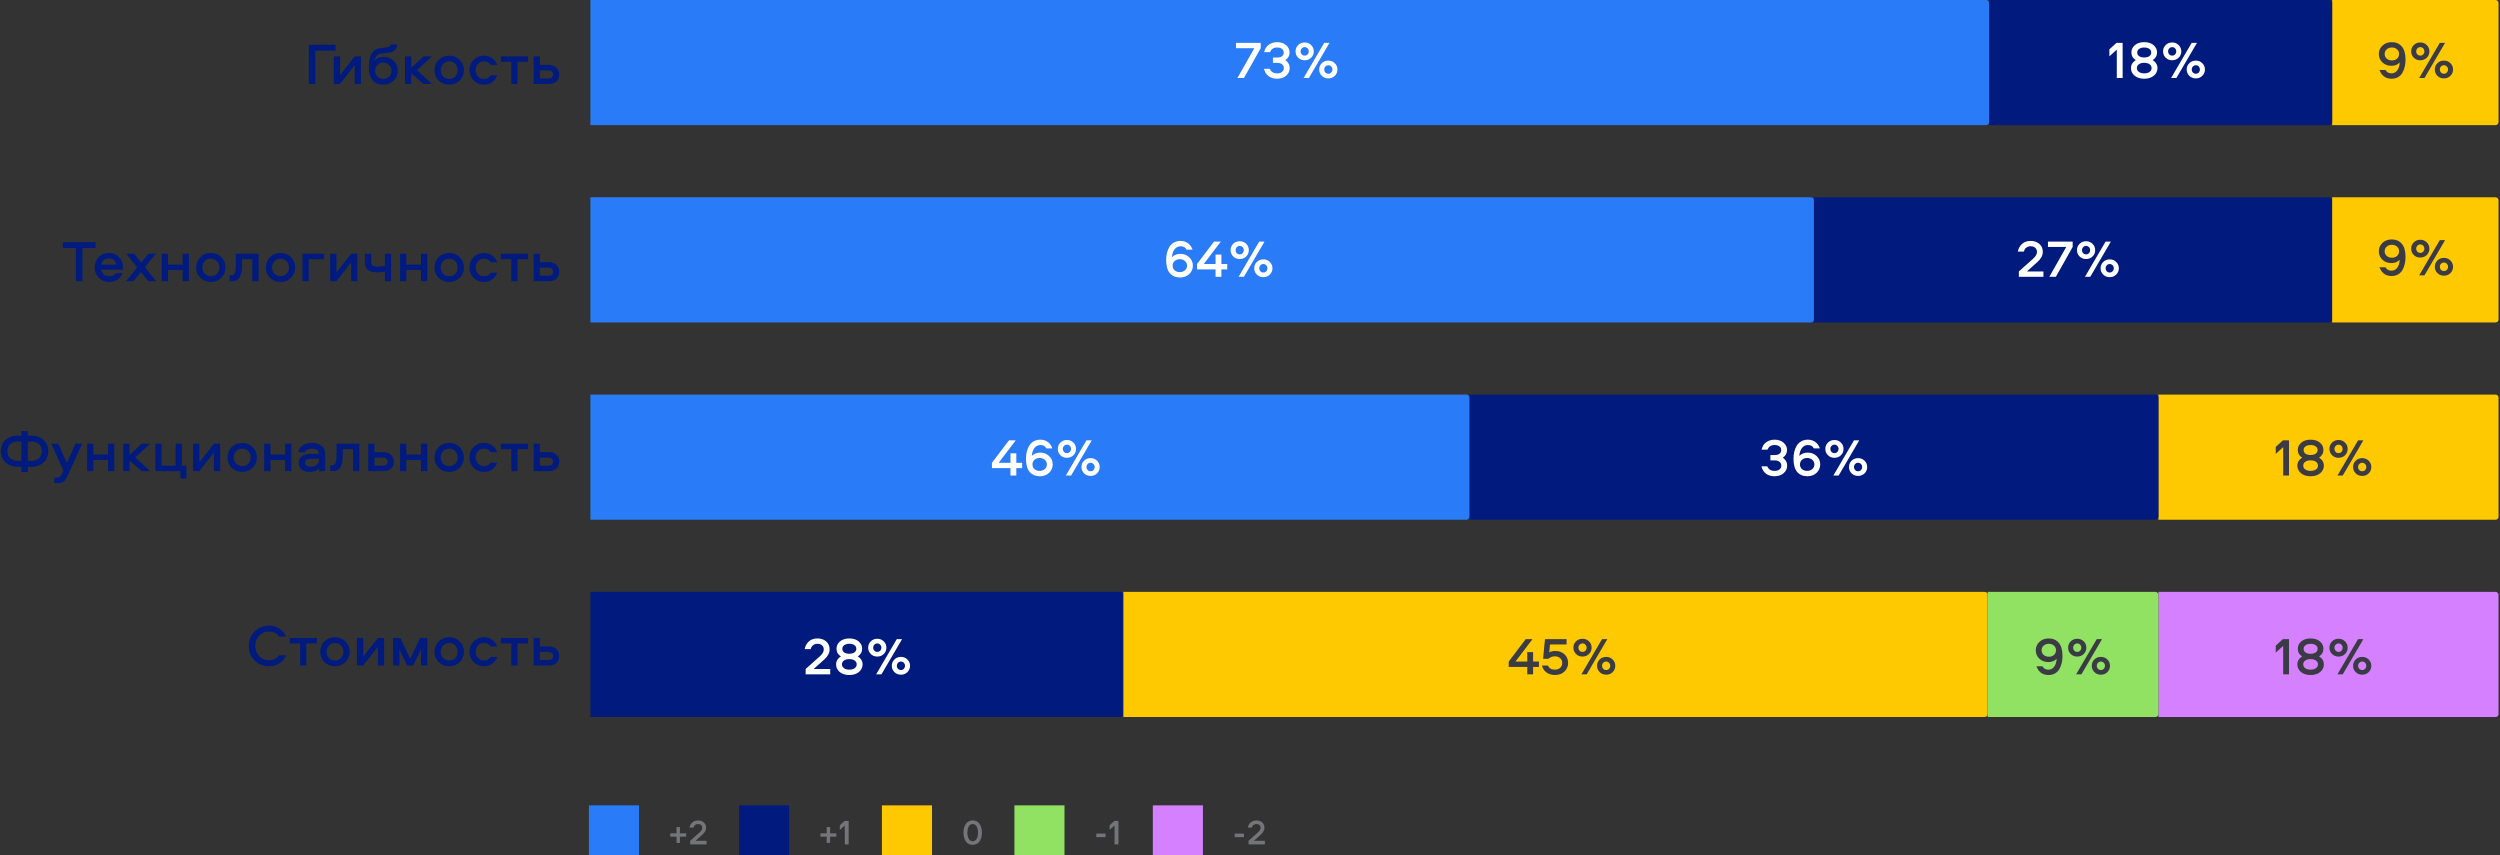 <?xml version="1.0" encoding="UTF-8"?> <svg xmlns="http://www.w3.org/2000/svg" width="1698" height="581" viewBox="0 0 1698 581" fill="none"><rect x="0" y="0" width="1698" height="581" fill="#333333" stroke="none"/><path d="M209.748 30.44H227.908V34.48H214.148V57H209.748V30.44ZM230.975 57H226.735V38.32H230.975V51L240.935 38.32H245.175V57H240.935V44.32L230.975 57ZM260.747 38.6C263.413 38.6 265.653 39.52 267.467 41.36C269.28 43.173 270.187 45.413 270.187 48.08C270.187 50.747 269.24 52.987 267.347 54.8C265.453 56.613 263.12 57.52 260.347 57.52C257.253 57.52 254.84 56.52 253.107 54.52C251.373 52.52 250.507 49.72 250.507 46.12C250.507 41.747 251.16 38.48 252.467 36.32C253.773 34.133 255.88 32.893 258.787 32.6L262.227 32.24C263.24 32.133 264 31.947 264.507 31.68C265.013 31.387 265.347 30.907 265.507 30.24H269.747C269.587 31.947 269.027 33.253 268.067 34.16C267.107 35.067 265.707 35.627 263.867 35.84L259.267 36.32C257.773 36.48 256.627 37.013 255.827 37.92C255.027 38.827 254.573 39.933 254.467 41.24C255.827 39.48 257.92 38.6 260.747 38.6ZM256.347 52.04C257.413 53.08 258.747 53.6 260.347 53.6C261.947 53.6 263.28 53.08 264.347 52.04C265.413 51 265.947 49.68 265.947 48.08C265.947 46.48 265.413 45.16 264.347 44.12C263.28 43.053 261.947 42.52 260.347 42.52C258.747 42.52 257.413 43.053 256.347 44.12C255.28 45.16 254.747 46.48 254.747 48.08C254.747 49.68 255.28 51 256.347 52.04ZM275.095 38.32H279.335V46L287.615 38.32H293.415L283.215 47.68L293.415 57H287.615L279.335 49.76V57H275.095V38.32ZM305.107 37.8C307.933 37.8 310.293 38.747 312.187 40.64C314.107 42.507 315.067 44.853 315.067 47.68C315.067 50.48 314.107 52.827 312.187 54.72C310.293 56.587 307.933 57.52 305.107 57.52C302.253 57.52 299.867 56.587 297.947 54.72C296.053 52.853 295.107 50.507 295.107 47.68C295.107 44.853 296.053 42.507 297.947 40.64C299.867 38.747 302.253 37.8 305.107 37.8ZM305.107 53.6C306.787 53.6 308.16 53.04 309.227 51.92C310.293 50.8 310.827 49.387 310.827 47.68C310.827 45.947 310.293 44.52 309.227 43.4C308.16 42.28 306.787 41.72 305.107 41.72C303.453 41.72 302.08 42.293 300.987 43.44C299.893 44.56 299.347 45.973 299.347 47.68C299.347 49.36 299.893 50.773 300.987 51.92C302.08 53.04 303.453 53.6 305.107 53.6ZM337.737 44.12H333.297C332.31 42.52 330.79 41.72 328.737 41.72C327.083 41.72 325.723 42.28 324.657 43.4C323.617 44.52 323.097 45.933 323.097 47.64C323.097 49.347 323.617 50.773 324.657 51.92C325.723 53.04 327.083 53.6 328.737 53.6C330.79 53.6 332.31 52.8 333.297 51.2H337.737C337.043 53.147 335.883 54.693 334.257 55.84C332.657 56.96 330.817 57.52 328.737 57.52C325.937 57.52 323.59 56.587 321.697 54.72C319.803 52.827 318.857 50.467 318.857 47.64C318.857 44.84 319.803 42.507 321.697 40.64C323.59 38.747 325.937 37.8 328.737 37.8C330.817 37.8 332.657 38.373 334.257 39.52C335.883 40.64 337.043 42.173 337.737 44.12ZM340.198 42.04V38.32H358.638V42.04H351.518V57H347.278V42.04H340.198ZM366.678 44.08H372.598C374.945 44.08 376.745 44.707 377.998 45.96C379.252 47.187 379.878 48.72 379.878 50.56C379.878 52.427 379.252 53.973 377.998 55.2C376.772 56.4 374.972 57 372.598 57H362.438V38.32H366.678V44.08ZM366.678 53.28H372.478C373.465 53.28 374.238 53.053 374.798 52.6C375.358 52.12 375.638 51.44 375.638 50.56C375.638 49.68 375.345 49 374.758 48.52C374.198 48.04 373.438 47.8 372.478 47.8H366.678V53.28Z" fill="#001B7D"></path><path d="M42.663 164.44H64.903V168.48H55.983V191H51.583V168.48H42.663V164.44ZM74.246 187.6C76.273 187.6 77.74 186.92 78.646 185.56H83.246C82.553 187.4 81.393 188.853 79.766 189.92C78.14 190.987 76.3 191.52 74.246 191.52C71.393 191.52 69.02 190.587 67.126 188.72C65.233 186.853 64.286 184.493 64.286 181.64C64.286 178.84 65.206 176.507 67.046 174.64C68.886 172.747 71.22 171.8 74.046 171.8C76.793 171.8 79.06 172.733 80.846 174.6C82.633 176.44 83.526 178.733 83.526 181.48C83.526 182.333 83.5 182.893 83.446 183.16H68.686C68.926 184.493 69.553 185.573 70.566 186.4C71.606 187.2 72.833 187.6 74.246 187.6ZM74.046 175.6C72.66 175.6 71.473 175.987 70.486 176.76C69.526 177.507 68.953 178.507 68.766 179.76H79.046C78.833 178.48 78.273 177.467 77.366 176.72C76.486 175.973 75.38 175.6 74.046 175.6ZM105.948 172.32L98.428 181.48L106.068 191H100.748L95.708 184.8L90.628 191H85.588L93.188 181.64L85.708 172.32H91.108L95.908 178.32L100.748 172.32H105.948ZM124.06 172.32H128.3V191H124.06V183.44H114.1V191H109.86V172.32H114.1V179.72H124.06V172.32ZM143.232 171.8C146.058 171.8 148.418 172.747 150.312 174.64C152.232 176.507 153.192 178.853 153.192 181.68C153.192 184.48 152.232 186.827 150.312 188.72C148.418 190.587 146.058 191.52 143.232 191.52C140.378 191.52 137.992 190.587 136.072 188.72C134.178 186.853 133.232 184.507 133.232 181.68C133.232 178.853 134.178 176.507 136.072 174.64C137.992 172.747 140.378 171.8 143.232 171.8ZM143.232 187.6C144.912 187.6 146.285 187.04 147.352 185.92C148.418 184.8 148.952 183.387 148.952 181.68C148.952 179.947 148.418 178.52 147.352 177.4C146.285 176.28 144.912 175.72 143.232 175.72C141.578 175.72 140.205 176.293 139.112 177.44C138.018 178.56 137.472 179.973 137.472 181.68C137.472 183.36 138.018 184.773 139.112 185.92C140.205 187.04 141.578 187.6 143.232 187.6ZM160.142 172.32H175.622V191H171.382V176.04H164.382V180.16C164.382 181.573 164.302 182.827 164.142 183.92C164.008 184.987 163.715 186.107 163.262 187.28C162.835 188.453 162.128 189.373 161.142 190.04C160.155 190.68 158.915 191 157.422 191H155.862V187.04H156.942C157.688 187.04 158.288 186.84 158.742 186.44C159.222 186.013 159.542 185.4 159.702 184.6C159.888 183.8 160.008 183.093 160.062 182.48C160.115 181.867 160.142 181.067 160.142 180.08V172.32ZM190.536 171.8C193.363 171.8 195.723 172.747 197.616 174.64C199.536 176.507 200.496 178.853 200.496 181.68C200.496 184.48 199.536 186.827 197.616 188.72C195.723 190.587 193.363 191.52 190.536 191.52C187.683 191.52 185.296 190.587 183.376 188.72C181.483 186.853 180.536 184.507 180.536 181.68C180.536 178.853 181.483 176.507 183.376 174.64C185.296 172.747 187.683 171.8 190.536 171.8ZM190.536 187.6C192.216 187.6 193.59 187.04 194.656 185.92C195.723 184.8 196.256 183.387 196.256 181.68C196.256 179.947 195.723 178.52 194.656 177.4C193.59 176.28 192.216 175.72 190.536 175.72C188.883 175.72 187.51 176.293 186.416 177.44C185.323 178.56 184.776 179.973 184.776 181.68C184.776 183.36 185.323 184.773 186.416 185.92C187.51 187.04 188.883 187.6 190.536 187.6ZM205.446 172.32H220.126V176.04H209.686V191H205.446V172.32ZM228.514 191H224.274V172.32H228.514V185L238.474 172.32H242.714V191H238.474V178.32L228.514 191ZM247.846 178.52V172.32H252.086V177.92C252.086 179.067 252.419 179.88 253.086 180.36C253.779 180.84 254.926 181.08 256.526 181.08C257.806 181.08 259.432 180.92 261.406 180.6V172.32H265.646V191H261.406V184.52C259.486 184.84 257.846 185 256.486 185C250.726 185 247.846 182.84 247.846 178.52ZM285.935 172.32H290.175V191H285.935V183.44H275.975V191H271.735V172.32H275.975V179.72H285.935V172.32ZM305.107 171.8C307.933 171.8 310.293 172.747 312.187 174.64C314.107 176.507 315.067 178.853 315.067 181.68C315.067 184.48 314.107 186.827 312.187 188.72C310.293 190.587 307.933 191.52 305.107 191.52C302.253 191.52 299.867 190.587 297.947 188.72C296.053 186.853 295.107 184.507 295.107 181.68C295.107 178.853 296.053 176.507 297.947 174.64C299.867 172.747 302.253 171.8 305.107 171.8ZM305.107 187.6C306.787 187.6 308.16 187.04 309.227 185.92C310.293 184.8 310.827 183.387 310.827 181.68C310.827 179.947 310.293 178.52 309.227 177.4C308.16 176.28 306.787 175.72 305.107 175.72C303.453 175.72 302.08 176.293 300.987 177.44C299.893 178.56 299.347 179.973 299.347 181.68C299.347 183.36 299.893 184.773 300.987 185.92C302.08 187.04 303.453 187.6 305.107 187.6ZM337.737 178.12H333.297C332.31 176.52 330.79 175.72 328.737 175.72C327.083 175.72 325.723 176.28 324.657 177.4C323.617 178.52 323.097 179.933 323.097 181.64C323.097 183.347 323.617 184.773 324.657 185.92C325.723 187.04 327.083 187.6 328.737 187.6C330.79 187.6 332.31 186.8 333.297 185.2H337.737C337.043 187.147 335.883 188.693 334.257 189.84C332.657 190.96 330.817 191.52 328.737 191.52C325.937 191.52 323.59 190.587 321.697 188.72C319.803 186.827 318.857 184.467 318.857 181.64C318.857 178.84 319.803 176.507 321.697 174.64C323.59 172.747 325.937 171.8 328.737 171.8C330.817 171.8 332.657 172.373 334.257 173.52C335.883 174.64 337.043 176.173 337.737 178.12ZM340.198 176.04V172.32H358.638V176.04H351.518V191H347.278V176.04H340.198ZM366.678 178.08H372.598C374.945 178.08 376.745 178.707 377.998 179.96C379.252 181.187 379.878 182.72 379.878 184.56C379.878 186.427 379.252 187.973 377.998 189.2C376.772 190.4 374.972 191 372.598 191H362.438V172.32H366.678V178.08ZM366.678 187.28H372.478C373.465 187.28 374.238 187.053 374.798 186.6C375.358 186.12 375.638 185.44 375.638 184.56C375.638 183.68 375.345 183 374.758 182.52C374.198 182.04 373.438 181.8 372.478 181.8H366.678V187.28Z" fill="#001B7D"></path><path d="M18.891 292.76V295.84H21.211C24.544 295.84 27.304 296.8 29.491 298.72C31.677 300.64 32.771 303.213 32.771 306.44C32.771 309.693 31.677 312.28 29.491 314.2C27.304 316.12 24.544 317.08 21.211 317.08H18.891V320.68H14.491V317.08H12.171C8.837 317.08 6.077 316.12 3.891 314.2C1.704 312.28 0.611 309.693 0.611 306.44C0.611 303.213 1.704 300.64 3.891 298.72C6.077 296.8 8.837 295.84 12.171 295.84H14.491V292.76H18.891ZM18.891 313.04H21.211C23.211 313.04 24.904 312.48 26.291 311.36C27.677 310.24 28.371 308.6 28.371 306.44C28.371 304.28 27.677 302.653 26.291 301.56C24.904 300.44 23.211 299.88 21.211 299.88H18.891V313.04ZM12.171 313.04H14.491V299.88H12.171C10.171 299.88 8.477 300.44 7.091 301.56C5.704 302.653 5.011 304.28 5.011 306.44C5.011 308.6 5.704 310.24 7.091 311.36C8.477 312.48 10.171 313.04 12.171 313.04ZM43.077 319.6L34.837 301.32H39.557L45.437 314.4L51.277 301.32H55.797L46.917 321C45.61 323.853 44.69 325.613 44.157 326.28C43.277 327.373 42.01 327.987 40.357 328.12C40.01 328.147 39.623 328.16 39.197 328.16H36.917V324.44H38.557C39.463 324.44 40.183 324.213 40.717 323.76C41.277 323.307 41.823 322.467 42.357 321.24L43.077 319.6ZM73.396 301.32H77.636V320H73.396V312.44H63.436V320H59.196V301.32H63.436V308.72H73.396V301.32ZM83.728 301.32H87.968V309L96.248 301.32H102.048L91.847 310.68L102.048 320H96.248L87.968 312.76V320H83.728V301.32ZM126.605 325.04H122.525V320H105.485V301.32H109.725V316.28H119.285V301.32H123.525V316.28H126.605V325.04ZM135.389 320H131.149V301.32H135.389V314L145.349 301.32H149.589V320H145.349V307.32L135.389 320ZM164.521 300.8C167.347 300.8 169.707 301.747 171.601 303.64C173.521 305.507 174.481 307.853 174.481 310.68C174.481 313.48 173.521 315.827 171.601 317.72C169.707 319.587 167.347 320.52 164.521 320.52C161.667 320.52 159.281 319.587 157.361 317.72C155.467 315.853 154.521 313.507 154.521 310.68C154.521 307.853 155.467 305.507 157.361 303.64C159.281 301.747 161.667 300.8 164.521 300.8ZM164.521 316.6C166.201 316.6 167.574 316.04 168.641 314.92C169.707 313.8 170.241 312.387 170.241 310.68C170.241 308.947 169.707 307.52 168.641 306.4C167.574 305.28 166.201 304.72 164.521 304.72C162.867 304.72 161.494 305.293 160.401 306.44C159.307 307.56 158.761 308.973 158.761 310.68C158.761 312.36 159.307 313.773 160.401 314.92C161.494 316.04 162.867 316.6 164.521 316.6ZM193.631 301.32H197.871V320H193.631V312.44H183.671V320H179.431V301.32H183.671V308.72H193.631V301.32ZM211.682 300.8C214.455 300.8 216.682 301.453 218.362 302.76C220.042 304.067 220.882 305.893 220.882 308.24V320H216.642V318.28C215.229 319.773 213.135 320.52 210.362 320.52C208.069 320.52 206.242 319.987 204.882 318.92C203.549 317.827 202.882 316.267 202.882 314.24C202.882 312.773 203.295 311.587 204.122 310.68C204.975 309.747 206.002 309.107 207.202 308.76C208.429 308.413 209.829 308.24 211.402 308.24H216.642C216.642 307.04 216.189 306.16 215.282 305.6C214.375 305.013 213.189 304.72 211.722 304.72C209.189 304.72 207.602 305.52 206.962 307.12H202.442C202.975 305.093 204.082 303.533 205.762 302.44C207.469 301.347 209.442 300.8 211.682 300.8ZM216.642 312.64V311.64H211.362C208.535 311.64 207.122 312.507 207.122 314.24C207.122 315.093 207.469 315.76 208.162 316.24C208.855 316.693 209.815 316.92 211.042 316.92C212.695 316.92 214.042 316.547 215.082 315.8C216.122 315.027 216.642 313.973 216.642 312.64ZM228.579 301.32H244.059V320H239.819V305.04H232.819V309.16C232.819 310.573 232.739 311.827 232.579 312.92C232.446 313.987 232.152 315.107 231.699 316.28C231.272 317.453 230.566 318.373 229.579 319.04C228.592 319.68 227.352 320 225.859 320H224.299V316.04H225.379C226.126 316.04 226.726 315.84 227.179 315.44C227.659 315.013 227.979 314.4 228.139 313.6C228.326 312.8 228.446 312.093 228.499 311.48C228.552 310.867 228.579 310.067 228.579 309.08V301.32ZM254.374 307.08H260.294C262.64 307.08 264.44 307.707 265.694 308.96C266.947 310.187 267.574 311.72 267.574 313.56C267.574 315.427 266.947 316.973 265.694 318.2C264.467 319.4 262.667 320 260.294 320H250.134V301.32H254.374V307.08ZM254.374 316.28H260.174C261.16 316.28 261.934 316.053 262.494 315.6C263.054 315.12 263.334 314.44 263.334 313.56C263.334 312.68 263.04 312 262.454 311.52C261.894 311.04 261.134 310.8 260.174 310.8H254.374V316.28ZM285.935 301.32H290.175V320H285.935V312.44H275.975V320H271.735V301.32H275.975V308.72H285.935V301.32ZM305.107 300.8C307.933 300.8 310.293 301.747 312.187 303.64C314.107 305.507 315.067 307.853 315.067 310.68C315.067 313.48 314.107 315.827 312.187 317.72C310.293 319.587 307.933 320.52 305.107 320.52C302.253 320.52 299.867 319.587 297.947 317.72C296.053 315.853 295.107 313.507 295.107 310.68C295.107 307.853 296.053 305.507 297.947 303.64C299.867 301.747 302.253 300.8 305.107 300.8ZM305.107 316.6C306.787 316.6 308.16 316.04 309.227 314.92C310.293 313.8 310.827 312.387 310.827 310.68C310.827 308.947 310.293 307.52 309.227 306.4C308.16 305.28 306.787 304.72 305.107 304.72C303.453 304.72 302.08 305.293 300.987 306.44C299.893 307.56 299.347 308.973 299.347 310.68C299.347 312.36 299.893 313.773 300.987 314.92C302.08 316.04 303.453 316.6 305.107 316.6ZM337.737 307.12H333.297C332.31 305.52 330.79 304.72 328.737 304.72C327.083 304.72 325.723 305.28 324.657 306.4C323.617 307.52 323.097 308.933 323.097 310.64C323.097 312.347 323.617 313.773 324.657 314.92C325.723 316.04 327.083 316.6 328.737 316.6C330.79 316.6 332.31 315.8 333.297 314.2H337.737C337.043 316.147 335.883 317.693 334.257 318.84C332.657 319.96 330.817 320.52 328.737 320.52C325.937 320.52 323.59 319.587 321.697 317.72C319.803 315.827 318.857 313.467 318.857 310.64C318.857 307.84 319.803 305.507 321.697 303.64C323.59 301.747 325.937 300.8 328.737 300.8C330.817 300.8 332.657 301.373 334.257 302.52C335.883 303.64 337.043 305.173 337.737 307.12ZM340.198 305.04V301.32H358.638V305.04H351.518V320H347.278V305.04H340.198ZM366.678 307.08H372.598C374.945 307.08 376.745 307.707 377.998 308.96C379.252 310.187 379.878 311.72 379.878 313.56C379.878 315.427 379.252 316.973 377.998 318.2C376.772 319.4 374.972 320 372.598 320H362.438V301.32H366.678V307.08ZM366.678 316.28H372.478C373.465 316.28 374.238 316.053 374.798 315.6C375.358 315.12 375.638 314.44 375.638 313.56C375.638 312.68 375.345 312 374.758 311.52C374.198 311.04 373.438 310.8 372.478 310.8H366.678V316.28Z" fill="#001B7D"></path><path d="M182.689 428.96C180.022 428.96 177.809 429.893 176.049 431.76C174.289 433.6 173.409 435.92 173.409 438.72C173.409 441.52 174.289 443.853 176.049 445.72C177.809 447.56 180.022 448.48 182.689 448.48C185.596 448.48 187.916 447.333 189.649 445.04H194.489C193.396 447.36 191.836 449.187 189.809 450.52C187.782 451.853 185.409 452.52 182.689 452.52C178.796 452.52 175.542 451.213 172.929 448.6C170.316 445.96 169.009 442.667 169.009 438.72C169.009 434.773 170.316 431.493 172.929 428.88C175.542 426.24 178.796 424.92 182.689 424.92C185.382 424.92 187.742 425.6 189.769 426.96C191.822 428.293 193.396 430.12 194.489 432.44H189.649C187.916 430.12 185.596 428.96 182.689 428.96ZM196.76 437.04V433.32H215.2V437.04H208.08V452H203.84V437.04H196.76ZM227.528 432.8C230.355 432.8 232.715 433.747 234.608 435.64C236.528 437.507 237.488 439.853 237.488 442.68C237.488 445.48 236.528 447.827 234.608 449.72C232.715 451.587 230.355 452.52 227.528 452.52C224.675 452.52 222.288 451.587 220.368 449.72C218.475 447.853 217.528 445.507 217.528 442.68C217.528 439.853 218.475 437.507 220.368 435.64C222.288 433.747 224.675 432.8 227.528 432.8ZM227.528 448.6C229.208 448.6 230.582 448.04 231.648 446.92C232.715 445.8 233.248 444.387 233.248 442.68C233.248 440.947 232.715 439.52 231.648 438.4C230.582 437.28 229.208 436.72 227.528 436.72C225.875 436.72 224.502 437.293 223.408 438.44C222.315 439.56 221.768 440.973 221.768 442.68C221.768 444.36 222.315 445.773 223.408 446.92C224.502 448.04 225.875 448.6 227.528 448.6ZM246.678 452H242.438V433.32H246.678V446L256.638 433.32H260.878V452H256.638V439.32L246.678 452ZM271.93 433.32L278.61 447.44L285.33 433.32H290.17V452H285.93V441L280.65 452H276.49L271.21 441V452H266.97V433.32H271.93ZM305.107 432.8C307.933 432.8 310.293 433.747 312.187 435.64C314.107 437.507 315.067 439.853 315.067 442.68C315.067 445.48 314.107 447.827 312.187 449.72C310.293 451.587 307.933 452.52 305.107 452.52C302.253 452.52 299.867 451.587 297.947 449.72C296.053 447.853 295.107 445.507 295.107 442.68C295.107 439.853 296.053 437.507 297.947 435.64C299.867 433.747 302.253 432.8 305.107 432.8ZM305.107 448.6C306.787 448.6 308.16 448.04 309.227 446.92C310.293 445.8 310.827 444.387 310.827 442.68C310.827 440.947 310.293 439.52 309.227 438.4C308.16 437.28 306.787 436.72 305.107 436.72C303.453 436.72 302.08 437.293 300.987 438.44C299.893 439.56 299.347 440.973 299.347 442.68C299.347 444.36 299.893 445.773 300.987 446.92C302.08 448.04 303.453 448.6 305.107 448.6ZM337.737 439.12H333.297C332.31 437.52 330.79 436.72 328.737 436.72C327.083 436.72 325.723 437.28 324.657 438.4C323.617 439.52 323.097 440.933 323.097 442.64C323.097 444.347 323.617 445.773 324.657 446.92C325.723 448.04 327.083 448.6 328.737 448.6C330.79 448.6 332.31 447.8 333.297 446.2H337.737C337.043 448.147 335.883 449.693 334.257 450.84C332.657 451.96 330.817 452.52 328.737 452.52C325.937 452.52 323.59 451.587 321.697 449.72C319.803 447.827 318.857 445.467 318.857 442.64C318.857 439.84 319.803 437.507 321.697 435.64C323.59 433.747 325.937 432.8 328.737 432.8C330.817 432.8 332.657 433.373 334.257 434.52C335.883 435.64 337.043 437.173 337.737 439.12ZM340.198 437.04V433.32H358.638V437.04H351.518V452H347.278V437.04H340.198ZM366.678 439.08H372.598C374.945 439.08 376.745 439.707 377.998 440.96C379.252 442.187 379.878 443.72 379.878 445.56C379.878 447.427 379.252 448.973 377.998 450.2C376.772 451.4 374.972 452 372.598 452H362.438V433.32H366.678V439.08ZM366.678 448.28H372.478C373.465 448.28 374.238 448.053 374.798 447.6C375.358 447.12 375.638 446.44 375.638 445.56C375.638 444.68 375.345 444 374.758 443.52C374.198 443.04 373.438 442.8 372.478 442.8H366.678V448.28Z" fill="#001B7D"></path><path d="M1584 0H1695C1696.1 0 1697 0.895 1697 2V83C1697 84.105 1696.1 85 1695 85H1584V0Z" fill="#FFC900"></path><path d="M1624.15 44.684C1621.8 44.684 1619.8 43.928 1618.14 42.416C1616.51 40.88 1615.69 38.948 1615.69 36.62C1615.69 34.436 1616.51 32.564 1618.14 31.004C1619.8 29.42 1621.9 28.628 1624.44 28.628C1627.32 28.628 1629.6 29.6 1631.28 31.544C1632.98 33.488 1633.84 36.488 1633.84 40.544C1633.84 42.248 1633.66 43.844 1633.3 45.332C1632.96 46.82 1632.43 48.188 1631.71 49.436C1631.02 50.684 1630.03 51.668 1628.76 52.388C1627.49 53.108 1626.01 53.468 1624.33 53.468C1622.36 53.468 1620.67 52.964 1619.26 51.956C1617.86 50.924 1616.83 49.448 1616.16 47.528H1620.23C1621.04 49.064 1622.39 49.832 1624.26 49.832C1625.89 49.832 1627.2 49.172 1628.18 47.852C1629.19 46.532 1629.76 44.72 1629.88 42.416C1628.51 43.928 1626.6 44.684 1624.15 44.684ZM1624.62 32.264C1623.2 32.264 1622.02 32.672 1621.06 33.488C1620.12 34.304 1619.65 35.348 1619.65 36.62C1619.65 37.916 1620.12 38.984 1621.06 39.824C1622.02 40.64 1623.2 41.048 1624.62 41.048C1626.01 41.048 1627.16 40.64 1628.08 39.824C1628.99 38.984 1629.44 37.916 1629.44 36.62C1629.44 35.348 1628.98 34.304 1628.04 33.488C1627.13 32.672 1625.99 32.264 1624.62 32.264ZM1646.7 53H1643.1L1657.11 29.096H1660.71L1646.7 53ZM1648.29 39.176C1647.11 40.352 1645.63 40.94 1643.86 40.94C1642.08 40.94 1640.61 40.352 1639.43 39.176C1638.25 38 1637.67 36.572 1637.67 34.892C1637.67 33.212 1638.25 31.784 1639.43 30.608C1640.63 29.432 1642.11 28.844 1643.86 28.844C1645.61 28.844 1647.07 29.432 1648.25 30.608C1649.45 31.784 1650.05 33.212 1650.05 34.892C1650.05 36.572 1649.46 38 1648.29 39.176ZM1641.88 36.944C1642.41 37.496 1643.07 37.772 1643.86 37.772C1644.65 37.772 1645.31 37.496 1645.84 36.944C1646.37 36.368 1646.63 35.684 1646.63 34.892C1646.63 34.1 1646.37 33.428 1645.84 32.876C1645.31 32.3 1644.65 32.012 1643.86 32.012C1643.07 32.012 1642.41 32.3 1641.88 32.876C1641.35 33.428 1641.09 34.1 1641.09 34.892C1641.09 35.684 1641.35 36.368 1641.88 36.944ZM1664.34 51.488C1663.17 52.664 1661.69 53.252 1659.91 53.252C1658.14 53.252 1656.66 52.664 1655.49 51.488C1654.31 50.312 1653.72 48.884 1653.72 47.204C1653.72 45.524 1654.31 44.096 1655.49 42.92C1656.69 41.744 1658.16 41.156 1659.91 41.156C1661.67 41.156 1663.13 41.744 1664.31 42.92C1665.51 44.096 1666.11 45.524 1666.11 47.204C1666.11 48.884 1665.52 50.312 1664.34 51.488ZM1657.93 49.256C1658.46 49.808 1659.12 50.084 1659.91 50.084C1660.71 50.084 1661.37 49.808 1661.89 49.256C1662.42 48.68 1662.69 47.996 1662.69 47.204C1662.69 46.412 1662.42 45.74 1661.89 45.188C1661.37 44.612 1660.71 44.324 1659.91 44.324C1659.12 44.324 1658.46 44.612 1657.93 45.188C1657.41 45.74 1657.14 46.412 1657.14 47.204C1657.14 47.996 1657.41 48.68 1657.93 49.256Z" fill="#3A3B44"></path><path d="M1351 0H1582C1583.1 0 1584 0.895 1584 2V83C1584 84.105 1583.1 85 1582 85H1351V0Z" fill="#001B7D"></path><path d="M1437.73 53V33.704L1432.69 38.276V33.524L1437.55 29.096H1441.69V53H1437.73ZM1462.88 51.416C1461.24 52.784 1459.07 53.468 1456.36 53.468C1453.65 53.468 1451.46 52.784 1449.81 51.416C1448.18 50.024 1447.36 48.32 1447.36 46.304C1447.36 44.024 1448.44 42.2 1450.6 40.832C1448.63 39.584 1447.65 37.832 1447.65 35.576C1447.65 33.632 1448.44 31.988 1450.02 30.644C1451.61 29.3 1453.72 28.628 1456.36 28.628C1459 28.628 1461.11 29.3 1462.7 30.644C1464.28 31.988 1465.07 33.632 1465.07 35.576C1465.07 37.832 1464.09 39.584 1462.12 40.832C1464.28 42.2 1465.36 44.024 1465.36 46.304C1465.36 48.32 1464.53 50.024 1462.88 51.416ZM1461.11 35.612C1461.11 34.604 1460.68 33.8 1459.82 33.2C1458.95 32.576 1457.8 32.264 1456.36 32.264C1454.92 32.264 1453.77 32.576 1452.9 33.2C1452.04 33.8 1451.61 34.604 1451.61 35.612C1451.61 36.692 1452.03 37.532 1452.87 38.132C1453.73 38.732 1454.9 39.032 1456.36 39.032C1457.82 39.032 1458.98 38.732 1459.82 38.132C1460.68 37.532 1461.11 36.692 1461.11 35.612ZM1456.36 49.832C1457.85 49.832 1459.05 49.508 1459.96 48.86C1460.9 48.188 1461.36 47.324 1461.36 46.268C1461.36 45.164 1460.91 44.288 1460 43.64C1459.08 42.992 1457.87 42.668 1456.36 42.668C1454.85 42.668 1453.64 42.992 1452.72 43.64C1451.81 44.288 1451.36 45.164 1451.36 46.268C1451.36 47.324 1451.82 48.188 1452.76 48.86C1453.7 49.508 1454.9 49.832 1456.36 49.832ZM1478.19 53H1474.59L1488.59 29.096H1492.19L1478.19 53ZM1479.77 39.176C1478.59 40.352 1477.12 40.94 1475.34 40.94C1473.57 40.94 1472.09 40.352 1470.91 39.176C1469.74 38 1469.15 36.572 1469.15 34.892C1469.15 33.212 1469.74 31.784 1470.91 30.608C1472.11 29.432 1473.59 28.844 1475.34 28.844C1477.09 28.844 1478.56 29.432 1479.73 30.608C1480.93 31.784 1481.53 33.212 1481.53 34.892C1481.53 36.572 1480.95 38 1479.77 39.176ZM1473.36 36.944C1473.89 37.496 1474.55 37.772 1475.34 37.772C1476.13 37.772 1476.79 37.496 1477.32 36.944C1477.85 36.368 1478.11 35.684 1478.11 34.892C1478.11 34.1 1477.85 33.428 1477.32 32.876C1476.79 32.3 1476.13 32.012 1475.34 32.012C1474.55 32.012 1473.89 32.3 1473.36 32.876C1472.83 33.428 1472.57 34.1 1472.57 34.892C1472.57 35.684 1472.83 36.368 1473.36 36.944ZM1495.83 51.488C1494.65 52.664 1493.17 53.252 1491.4 53.252C1489.62 53.252 1488.15 52.664 1486.97 51.488C1485.79 50.312 1485.21 48.884 1485.21 47.204C1485.21 45.524 1485.79 44.096 1486.97 42.92C1488.17 41.744 1489.65 41.156 1491.4 41.156C1493.15 41.156 1494.61 41.744 1495.79 42.92C1496.99 44.096 1497.59 45.524 1497.59 47.204C1497.59 48.884 1497 50.312 1495.83 51.488ZM1489.42 49.256C1489.95 49.808 1490.61 50.084 1491.4 50.084C1492.19 50.084 1492.85 49.808 1493.38 49.256C1493.91 48.68 1494.17 47.996 1494.17 47.204C1494.17 46.412 1493.91 45.74 1493.38 45.188C1492.85 44.612 1492.19 44.324 1491.4 44.324C1490.61 44.324 1489.95 44.612 1489.42 45.188C1488.89 45.74 1488.63 46.412 1488.63 47.204C1488.63 47.996 1488.89 48.68 1489.42 49.256Z" fill="white"></path><path d="M401 0H1349C1350.1 0 1351 0.895 1351 2V83C1351 84.105 1350.1 85 1349 85H401V0Z" fill="#2A7BF7"></path><path d="M851.932 32.732H839.512V29.096H856.288V32.732L844.876 53H840.448L851.932 32.732ZM864.577 39.068H867.421C868.813 39.068 869.905 38.78 870.697 38.204C871.513 37.604 871.921 36.764 871.921 35.684C871.921 34.652 871.513 33.824 870.697 33.2C869.905 32.576 868.825 32.264 867.457 32.264C865.033 32.264 863.425 33.308 862.633 35.396H858.601C859.105 33.164 860.161 31.484 861.769 30.356C863.401 29.204 865.297 28.628 867.457 28.628C870.001 28.628 872.041 29.324 873.577 30.716C875.113 32.084 875.881 33.74 875.881 35.684C875.881 37.844 874.921 39.572 873.001 40.868C874.969 42.212 875.953 44.012 875.953 46.268C875.953 48.284 875.161 49.988 873.577 51.38C872.017 52.772 869.941 53.468 867.349 53.468C865.165 53.468 863.281 52.916 861.697 51.812C860.113 50.684 859.045 48.992 858.493 46.736H862.489C863.305 48.8 864.937 49.832 867.385 49.832C868.753 49.832 869.857 49.508 870.697 48.86C871.561 48.212 871.993 47.36 871.993 46.304C871.993 45.2 871.585 44.324 870.769 43.676C869.977 43.028 868.861 42.704 867.421 42.704H864.577V39.068ZM888.983 53H885.383L899.387 29.096H902.987L888.983 53ZM890.567 39.176C889.391 40.352 887.915 40.94 886.139 40.94C884.363 40.94 882.887 40.352 881.711 39.176C880.535 38 879.947 36.572 879.947 34.892C879.947 33.212 880.535 31.784 881.711 30.608C882.911 29.432 884.387 28.844 886.139 28.844C887.891 28.844 889.355 29.432 890.531 30.608C891.731 31.784 892.331 33.212 892.331 34.892C892.331 36.572 891.743 38 890.567 39.176ZM884.159 36.944C884.687 37.496 885.347 37.772 886.139 37.772C886.931 37.772 887.591 37.496 888.119 36.944C888.647 36.368 888.911 35.684 888.911 34.892C888.911 34.1 888.647 33.428 888.119 32.876C887.591 32.3 886.931 32.012 886.139 32.012C885.347 32.012 884.687 32.3 884.159 32.876C883.631 33.428 883.367 34.1 883.367 34.892C883.367 35.684 883.631 36.368 884.159 36.944ZM906.623 51.488C905.447 52.664 903.971 53.252 902.195 53.252C900.419 53.252 898.943 52.664 897.767 51.488C896.591 50.312 896.003 48.884 896.003 47.204C896.003 45.524 896.591 44.096 897.767 42.92C898.967 41.744 900.443 41.156 902.195 41.156C903.947 41.156 905.411 41.744 906.587 42.92C907.787 44.096 908.387 45.524 908.387 47.204C908.387 48.884 907.799 50.312 906.623 51.488ZM900.215 49.256C900.743 49.808 901.403 50.084 902.195 50.084C902.987 50.084 903.647 49.808 904.175 49.256C904.703 48.68 904.967 47.996 904.967 47.204C904.967 46.412 904.703 45.74 904.175 45.188C903.647 44.612 902.987 44.324 902.195 44.324C901.403 44.324 900.743 44.612 900.215 45.188C899.687 45.74 899.423 46.412 899.423 47.204C899.423 47.996 899.687 48.68 900.215 49.256Z" fill="white"></path><path d="M1232 134H1582C1583.1 134 1584 134.895 1584 136V217C1584 218.105 1583.1 219 1582 219H1232V134Z" fill="#001B7D"></path><path d="M1376.67 184.364H1387.9V188H1371.2V184.364L1380.84 175.76C1382.62 174.152 1383.51 172.616 1383.51 171.152C1383.51 169.952 1383.11 169.004 1382.32 168.308C1381.55 167.612 1380.54 167.264 1379.3 167.264C1378.12 167.264 1377.11 167.576 1376.27 168.2C1375.46 168.8 1374.9 169.7 1374.62 170.9H1370.51C1370.94 168.692 1371.92 166.928 1373.43 165.608C1374.94 164.288 1376.84 163.628 1379.12 163.628C1381.61 163.628 1383.63 164.312 1385.16 165.68C1386.7 167.024 1387.47 168.824 1387.47 171.08C1387.47 173.432 1386.29 175.688 1383.94 177.848L1376.67 184.364ZM1403.39 167.732H1390.97V164.096H1407.75V167.732L1396.34 188H1391.91L1403.39 167.732ZM1419.7 188H1416.1L1430.11 164.096H1433.71L1419.7 188ZM1421.29 174.176C1420.11 175.352 1418.63 175.94 1416.86 175.94C1415.08 175.94 1413.61 175.352 1412.43 174.176C1411.25 173 1410.67 171.572 1410.67 169.892C1410.67 168.212 1411.25 166.784 1412.43 165.608C1413.63 164.432 1415.11 163.844 1416.86 163.844C1418.61 163.844 1420.07 164.432 1421.25 165.608C1422.45 166.784 1423.05 168.212 1423.05 169.892C1423.05 171.572 1422.46 173 1421.29 174.176ZM1414.88 171.944C1415.41 172.496 1416.07 172.772 1416.86 172.772C1417.65 172.772 1418.31 172.496 1418.84 171.944C1419.37 171.368 1419.63 170.684 1419.63 169.892C1419.63 169.1 1419.37 168.428 1418.84 167.876C1418.31 167.3 1417.65 167.012 1416.86 167.012C1416.07 167.012 1415.41 167.3 1414.88 167.876C1414.35 168.428 1414.09 169.1 1414.09 169.892C1414.09 170.684 1414.35 171.368 1414.88 171.944ZM1437.34 186.488C1436.17 187.664 1434.69 188.252 1432.91 188.252C1431.14 188.252 1429.66 187.664 1428.49 186.488C1427.31 185.312 1426.72 183.884 1426.72 182.204C1426.72 180.524 1427.31 179.096 1428.49 177.92C1429.69 176.744 1431.16 176.156 1432.91 176.156C1434.67 176.156 1436.13 176.744 1437.31 177.92C1438.51 179.096 1439.11 180.524 1439.11 182.204C1439.11 183.884 1438.52 185.312 1437.34 186.488ZM1430.93 184.256C1431.46 184.808 1432.12 185.084 1432.91 185.084C1433.71 185.084 1434.37 184.808 1434.89 184.256C1435.42 183.68 1435.69 182.996 1435.69 182.204C1435.69 181.412 1435.42 180.74 1434.89 180.188C1434.37 179.612 1433.71 179.324 1432.91 179.324C1432.12 179.324 1431.46 179.612 1430.93 180.188C1430.41 180.74 1430.14 181.412 1430.14 182.204C1430.14 182.996 1430.41 183.68 1430.93 184.256Z" fill="white"></path><path d="M401 134H1230C1231.1 134 1232 134.895 1232 136V217C1232 218.105 1231.1 219 1230 219H401V134Z" fill="#2A7BF7"></path><path d="M801.736 172.412C804.088 172.412 806.08 173.18 807.712 174.716C809.368 176.228 810.196 178.148 810.196 180.476C810.196 182.684 809.38 184.568 807.748 186.128C806.116 187.688 804.028 188.468 801.484 188.468C798.58 188.468 796.276 187.508 794.572 185.588C792.892 183.644 792.052 180.632 792.052 176.552C792.052 174.872 792.232 173.288 792.592 171.8C792.952 170.288 793.504 168.92 794.248 167.696C794.992 166.448 796.012 165.464 797.308 164.744C798.604 164 800.092 163.628 801.772 163.628C803.74 163.628 805.432 164.144 806.848 165.176C808.264 166.184 809.308 167.648 809.98 169.568H805.876C805.132 168.032 803.8 167.264 801.88 167.264C800.224 167.264 798.868 167.936 797.812 169.28C796.756 170.6 796.156 172.4 796.012 174.68C797.452 173.168 799.36 172.412 801.736 172.412ZM797.812 183.608C798.748 184.424 799.912 184.832 801.304 184.832C802.696 184.832 803.86 184.424 804.796 183.608C805.756 182.792 806.236 181.748 806.236 180.476C806.236 179.18 805.756 178.124 804.796 177.308C803.86 176.468 802.696 176.048 801.304 176.048C799.912 176.048 798.748 176.468 797.812 177.308C796.9 178.124 796.444 179.18 796.444 180.476C796.444 181.748 796.9 182.792 797.812 183.608ZM825.609 172.916H829.569V179.324H833.529V182.96H829.569V188H825.609V182.96H813.009V179.324L824.565 164.096H829.173L817.581 179.324H825.609V172.916ZM844.85 188H841.25L855.254 164.096H858.854L844.85 188ZM846.434 174.176C845.258 175.352 843.782 175.94 842.006 175.94C840.23 175.94 838.754 175.352 837.578 174.176C836.402 173 835.814 171.572 835.814 169.892C835.814 168.212 836.402 166.784 837.578 165.608C838.778 164.432 840.254 163.844 842.006 163.844C843.758 163.844 845.222 164.432 846.398 165.608C847.598 166.784 848.198 168.212 848.198 169.892C848.198 171.572 847.61 173 846.434 174.176ZM840.026 171.944C840.554 172.496 841.214 172.772 842.006 172.772C842.798 172.772 843.458 172.496 843.986 171.944C844.514 171.368 844.778 170.684 844.778 169.892C844.778 169.1 844.514 168.428 843.986 167.876C843.458 167.3 842.798 167.012 842.006 167.012C841.214 167.012 840.554 167.3 840.026 167.876C839.498 168.428 839.234 169.1 839.234 169.892C839.234 170.684 839.498 171.368 840.026 171.944ZM862.49 186.488C861.314 187.664 859.838 188.252 858.062 188.252C856.286 188.252 854.81 187.664 853.634 186.488C852.458 185.312 851.87 183.884 851.87 182.204C851.87 180.524 852.458 179.096 853.634 177.92C854.834 176.744 856.31 176.156 858.062 176.156C859.814 176.156 861.278 176.744 862.454 177.92C863.654 179.096 864.254 180.524 864.254 182.204C864.254 183.884 863.666 185.312 862.49 186.488ZM856.082 184.256C856.61 184.808 857.27 185.084 858.062 185.084C858.854 185.084 859.514 184.808 860.042 184.256C860.57 183.68 860.834 182.996 860.834 182.204C860.834 181.412 860.57 180.74 860.042 180.188C859.514 179.612 858.854 179.324 858.062 179.324C857.27 179.324 856.61 179.612 856.082 180.188C855.554 180.74 855.29 181.412 855.29 182.204C855.29 182.996 855.554 183.68 856.082 184.256Z" fill="white"></path><path d="M1584 134H1695C1696.1 134 1697 134.895 1697 136V217C1697 218.105 1696.1 219 1695 219H1584V134Z" fill="#FFC900"></path><path d="M1624.15 178.684C1621.8 178.684 1619.8 177.928 1618.14 176.416C1616.51 174.88 1615.69 172.948 1615.69 170.62C1615.69 168.436 1616.51 166.564 1618.14 165.004C1619.8 163.42 1621.9 162.628 1624.44 162.628C1627.32 162.628 1629.6 163.6 1631.28 165.544C1632.98 167.488 1633.84 170.488 1633.84 174.544C1633.84 176.248 1633.66 177.844 1633.3 179.332C1632.96 180.82 1632.43 182.188 1631.71 183.436C1631.02 184.684 1630.03 185.668 1628.76 186.388C1627.49 187.108 1626.01 187.468 1624.33 187.468C1622.36 187.468 1620.67 186.964 1619.26 185.956C1617.86 184.924 1616.83 183.448 1616.16 181.528H1620.23C1621.04 183.064 1622.39 183.832 1624.26 183.832C1625.89 183.832 1627.2 183.172 1628.18 181.852C1629.19 180.532 1629.76 178.72 1629.88 176.416C1628.51 177.928 1626.6 178.684 1624.15 178.684ZM1624.62 166.264C1623.2 166.264 1622.02 166.672 1621.06 167.488C1620.12 168.304 1619.65 169.348 1619.65 170.62C1619.65 171.916 1620.12 172.984 1621.06 173.824C1622.02 174.64 1623.2 175.048 1624.62 175.048C1626.01 175.048 1627.16 174.64 1628.08 173.824C1628.99 172.984 1629.44 171.916 1629.44 170.62C1629.44 169.348 1628.98 168.304 1628.04 167.488C1627.13 166.672 1625.99 166.264 1624.62 166.264ZM1646.7 187H1643.1L1657.11 163.096H1660.71L1646.7 187ZM1648.29 173.176C1647.11 174.352 1645.63 174.94 1643.86 174.94C1642.08 174.94 1640.61 174.352 1639.43 173.176C1638.25 172 1637.67 170.572 1637.67 168.892C1637.67 167.212 1638.25 165.784 1639.43 164.608C1640.63 163.432 1642.11 162.844 1643.86 162.844C1645.61 162.844 1647.07 163.432 1648.25 164.608C1649.45 165.784 1650.05 167.212 1650.05 168.892C1650.05 170.572 1649.46 172 1648.29 173.176ZM1641.88 170.944C1642.41 171.496 1643.07 171.772 1643.86 171.772C1644.65 171.772 1645.31 171.496 1645.84 170.944C1646.37 170.368 1646.63 169.684 1646.63 168.892C1646.63 168.1 1646.37 167.428 1645.84 166.876C1645.31 166.3 1644.65 166.012 1643.86 166.012C1643.07 166.012 1642.41 166.3 1641.88 166.876C1641.35 167.428 1641.09 168.1 1641.09 168.892C1641.09 169.684 1641.35 170.368 1641.88 170.944ZM1664.34 185.488C1663.17 186.664 1661.69 187.252 1659.91 187.252C1658.14 187.252 1656.66 186.664 1655.49 185.488C1654.31 184.312 1653.72 182.884 1653.72 181.204C1653.72 179.524 1654.31 178.096 1655.49 176.92C1656.69 175.744 1658.16 175.156 1659.91 175.156C1661.67 175.156 1663.13 175.744 1664.31 176.92C1665.51 178.096 1666.11 179.524 1666.11 181.204C1666.11 182.884 1665.52 184.312 1664.34 185.488ZM1657.93 183.256C1658.46 183.808 1659.12 184.084 1659.91 184.084C1660.71 184.084 1661.37 183.808 1661.89 183.256C1662.42 182.68 1662.69 181.996 1662.69 181.204C1662.69 180.412 1662.42 179.74 1661.89 179.188C1661.37 178.612 1660.71 178.324 1659.91 178.324C1659.12 178.324 1658.46 178.612 1657.93 179.188C1657.41 179.74 1657.14 180.412 1657.14 181.204C1657.14 181.996 1657.41 182.68 1657.93 183.256Z" fill="#3A3B44"></path><path d="M1466 268H1695C1696.1 268 1697 268.895 1697 270V351C1697 352.105 1696.1 353 1695 353H1466V268Z" fill="#FFC900"></path><path d="M1550.73 323V303.704L1545.69 308.276V303.524L1550.55 299.096H1554.69V323H1550.73ZM1575.88 321.416C1574.24 322.784 1572.07 323.468 1569.36 323.468C1566.65 323.468 1564.46 322.784 1562.81 321.416C1561.18 320.024 1560.36 318.32 1560.36 316.304C1560.36 314.024 1561.44 312.2 1563.6 310.832C1561.63 309.584 1560.65 307.832 1560.65 305.576C1560.65 303.632 1561.44 301.988 1563.02 300.644C1564.61 299.3 1566.72 298.628 1569.36 298.628C1572 298.628 1574.11 299.3 1575.7 300.644C1577.28 301.988 1578.07 303.632 1578.07 305.576C1578.07 307.832 1577.09 309.584 1575.12 310.832C1577.28 312.2 1578.36 314.024 1578.36 316.304C1578.36 318.32 1577.53 320.024 1575.88 321.416ZM1574.11 305.612C1574.11 304.604 1573.68 303.8 1572.82 303.2C1571.95 302.576 1570.8 302.264 1569.36 302.264C1567.92 302.264 1566.77 302.576 1565.9 303.2C1565.04 303.8 1564.61 304.604 1564.61 305.612C1564.61 306.692 1565.03 307.532 1565.87 308.132C1566.73 308.732 1567.9 309.032 1569.36 309.032C1570.82 309.032 1571.98 308.732 1572.82 308.132C1573.68 307.532 1574.11 306.692 1574.11 305.612ZM1569.36 319.832C1570.85 319.832 1572.05 319.508 1572.96 318.86C1573.9 318.188 1574.36 317.324 1574.36 316.268C1574.36 315.164 1573.91 314.288 1573 313.64C1572.08 312.992 1570.87 312.668 1569.36 312.668C1567.85 312.668 1566.64 312.992 1565.72 313.64C1564.81 314.288 1564.36 315.164 1564.36 316.268C1564.36 317.324 1564.82 318.188 1565.76 318.86C1566.7 319.508 1567.9 319.832 1569.36 319.832ZM1591.19 323H1587.59L1601.59 299.096H1605.19L1591.19 323ZM1592.77 309.176C1591.59 310.352 1590.12 310.94 1588.34 310.94C1586.57 310.94 1585.09 310.352 1583.91 309.176C1582.74 308 1582.15 306.572 1582.15 304.892C1582.15 303.212 1582.74 301.784 1583.91 300.608C1585.11 299.432 1586.59 298.844 1588.34 298.844C1590.09 298.844 1591.56 299.432 1592.73 300.608C1593.93 301.784 1594.53 303.212 1594.53 304.892C1594.53 306.572 1593.95 308 1592.77 309.176ZM1586.36 306.944C1586.89 307.496 1587.55 307.772 1588.34 307.772C1589.13 307.772 1589.79 307.496 1590.32 306.944C1590.85 306.368 1591.11 305.684 1591.11 304.892C1591.11 304.1 1590.85 303.428 1590.32 302.876C1589.79 302.3 1589.13 302.012 1588.34 302.012C1587.55 302.012 1586.89 302.3 1586.36 302.876C1585.83 303.428 1585.57 304.1 1585.57 304.892C1585.57 305.684 1585.83 306.368 1586.36 306.944ZM1608.83 321.488C1607.65 322.664 1606.17 323.252 1604.4 323.252C1602.62 323.252 1601.15 322.664 1599.97 321.488C1598.79 320.312 1598.21 318.884 1598.21 317.204C1598.21 315.524 1598.79 314.096 1599.97 312.92C1601.17 311.744 1602.65 311.156 1604.4 311.156C1606.15 311.156 1607.61 311.744 1608.79 312.92C1609.99 314.096 1610.59 315.524 1610.59 317.204C1610.59 318.884 1610 320.312 1608.83 321.488ZM1602.42 319.256C1602.95 319.808 1603.61 320.084 1604.4 320.084C1605.19 320.084 1605.85 319.808 1606.38 319.256C1606.91 318.68 1607.17 317.996 1607.17 317.204C1607.17 316.412 1606.91 315.74 1606.38 315.188C1605.85 314.612 1605.19 314.324 1604.4 314.324C1603.61 314.324 1602.95 314.612 1602.42 315.188C1601.89 315.74 1601.63 316.412 1601.63 317.204C1601.63 317.996 1601.89 318.68 1602.42 319.256Z" fill="#3A3B44"></path><path d="M998 268H1464C1465.1 268 1466 268.895 1466 270V351C1466 352.105 1465.1 353 1464 353H998V268Z" fill="#001B7D"></path><path d="M1202.45 309.068H1205.3C1206.69 309.068 1207.78 308.78 1208.57 308.204C1209.39 307.604 1209.8 306.764 1209.8 305.684C1209.8 304.652 1209.39 303.824 1208.57 303.2C1207.78 302.576 1206.7 302.264 1205.33 302.264C1202.91 302.264 1201.3 303.308 1200.51 305.396H1196.48C1196.98 303.164 1198.04 301.484 1199.64 300.356C1201.28 299.204 1203.17 298.628 1205.33 298.628C1207.88 298.628 1209.92 299.324 1211.45 300.716C1212.99 302.084 1213.76 303.74 1213.76 305.684C1213.76 307.844 1212.8 309.572 1210.88 310.868C1212.84 312.212 1213.83 314.012 1213.83 316.268C1213.83 318.284 1213.04 319.988 1211.45 321.38C1209.89 322.772 1207.82 323.468 1205.22 323.468C1203.04 323.468 1201.16 322.916 1199.57 321.812C1197.99 320.684 1196.92 318.992 1196.37 316.736H1200.36C1201.18 318.8 1202.81 319.832 1205.26 319.832C1206.63 319.832 1207.73 319.508 1208.57 318.86C1209.44 318.212 1209.87 317.36 1209.87 316.304C1209.87 315.2 1209.46 314.324 1208.64 313.676C1207.85 313.028 1206.74 312.704 1205.3 312.704H1202.45V309.068ZM1227.83 307.412C1230.18 307.412 1232.17 308.18 1233.81 309.716C1235.46 311.228 1236.29 313.148 1236.29 315.476C1236.29 317.684 1235.47 319.568 1233.84 321.128C1232.21 322.688 1230.12 323.468 1227.58 323.468C1224.67 323.468 1222.37 322.508 1220.67 320.588C1218.99 318.644 1218.15 315.632 1218.15 311.552C1218.15 309.872 1218.33 308.288 1218.69 306.8C1219.05 305.288 1219.6 303.92 1220.34 302.696C1221.09 301.448 1222.11 300.464 1223.4 299.744C1224.7 299 1226.19 298.628 1227.87 298.628C1229.83 298.628 1231.53 299.144 1232.94 300.176C1234.36 301.184 1235.4 302.648 1236.07 304.568H1231.97C1231.23 303.032 1229.89 302.264 1227.97 302.264C1226.32 302.264 1224.96 302.936 1223.91 304.28C1222.85 305.6 1222.25 307.4 1222.11 309.68C1223.55 308.168 1225.45 307.412 1227.83 307.412ZM1223.91 318.608C1224.84 319.424 1226.01 319.832 1227.4 319.832C1228.79 319.832 1229.95 319.424 1230.89 318.608C1231.85 317.792 1232.33 316.748 1232.33 315.476C1232.33 314.18 1231.85 313.124 1230.89 312.308C1229.95 311.468 1228.79 311.048 1227.4 311.048C1226.01 311.048 1224.84 311.468 1223.91 312.308C1222.99 313.124 1222.54 314.18 1222.54 315.476C1222.54 316.748 1222.99 317.792 1223.91 318.608ZM1248.8 323H1245.2L1259.2 299.096H1262.8L1248.8 323ZM1250.38 309.176C1249.2 310.352 1247.73 310.94 1245.95 310.94C1244.18 310.94 1242.7 310.352 1241.52 309.176C1240.35 308 1239.76 306.572 1239.76 304.892C1239.76 303.212 1240.35 301.784 1241.52 300.608C1242.72 299.432 1244.2 298.844 1245.95 298.844C1247.7 298.844 1249.17 299.432 1250.34 300.608C1251.54 301.784 1252.14 303.212 1252.14 304.892C1252.14 306.572 1251.56 308 1250.38 309.176ZM1243.97 306.944C1244.5 307.496 1245.16 307.772 1245.95 307.772C1246.74 307.772 1247.4 307.496 1247.93 306.944C1248.46 306.368 1248.72 305.684 1248.72 304.892C1248.72 304.1 1248.46 303.428 1247.93 302.876C1247.4 302.3 1246.74 302.012 1245.95 302.012C1245.16 302.012 1244.5 302.3 1243.97 302.876C1243.44 303.428 1243.18 304.1 1243.18 304.892C1243.18 305.684 1243.44 306.368 1243.97 306.944ZM1266.44 321.488C1265.26 322.664 1263.78 323.252 1262.01 323.252C1260.23 323.252 1258.76 322.664 1257.58 321.488C1256.4 320.312 1255.82 318.884 1255.82 317.204C1255.82 315.524 1256.4 314.096 1257.58 312.92C1258.78 311.744 1260.26 311.156 1262.01 311.156C1263.76 311.156 1265.22 311.744 1266.4 312.92C1267.6 314.096 1268.2 315.524 1268.2 317.204C1268.2 318.884 1267.61 320.312 1266.44 321.488ZM1260.03 319.256C1260.56 319.808 1261.22 320.084 1262.01 320.084C1262.8 320.084 1263.46 319.808 1263.99 319.256C1264.52 318.68 1264.78 317.996 1264.78 317.204C1264.78 316.412 1264.52 315.74 1263.99 315.188C1263.46 314.612 1262.8 314.324 1262.01 314.324C1261.22 314.324 1260.56 314.612 1260.03 315.188C1259.5 315.74 1259.24 316.412 1259.24 317.204C1259.24 317.996 1259.5 318.68 1260.03 319.256Z" fill="white"></path><path d="M401 268H996C997.105 268 998 268.895 998 270V351C998 352.105 997.105 353 996 353H401V268Z" fill="#2A7BF7"></path><path d="M686.32 307.916H690.28V314.324H694.24V317.96H690.28V323H686.32V317.96H673.72V314.324L685.276 299.096H689.884L678.292 314.324H686.32V307.916ZM706.533 307.412C708.885 307.412 710.877 308.18 712.509 309.716C714.165 311.228 714.993 313.148 714.993 315.476C714.993 317.684 714.177 319.568 712.545 321.128C710.913 322.688 708.825 323.468 706.281 323.468C703.377 323.468 701.073 322.508 699.369 320.588C697.689 318.644 696.849 315.632 696.849 311.552C696.849 309.872 697.029 308.288 697.389 306.8C697.749 305.288 698.301 303.92 699.045 302.696C699.789 301.448 700.809 300.464 702.105 299.744C703.401 299 704.889 298.628 706.569 298.628C708.537 298.628 710.229 299.144 711.645 300.176C713.061 301.184 714.105 302.648 714.777 304.568H710.673C709.929 303.032 708.597 302.264 706.677 302.264C705.021 302.264 703.665 302.936 702.609 304.28C701.553 305.6 700.953 307.4 700.809 309.68C702.249 308.168 704.157 307.412 706.533 307.412ZM702.609 318.608C703.545 319.424 704.709 319.832 706.101 319.832C707.493 319.832 708.657 319.424 709.593 318.608C710.553 317.792 711.033 316.748 711.033 315.476C711.033 314.18 710.553 313.124 709.593 312.308C708.657 311.468 707.493 311.048 706.101 311.048C704.709 311.048 703.545 311.468 702.609 312.308C701.697 313.124 701.241 314.18 701.241 315.476C701.241 316.748 701.697 317.792 702.609 318.608ZM727.498 323H723.898L737.902 299.096H741.502L727.498 323ZM729.082 309.176C727.906 310.352 726.43 310.94 724.654 310.94C722.878 310.94 721.402 310.352 720.226 309.176C719.05 308 718.462 306.572 718.462 304.892C718.462 303.212 719.05 301.784 720.226 300.608C721.426 299.432 722.902 298.844 724.654 298.844C726.406 298.844 727.87 299.432 729.046 300.608C730.246 301.784 730.846 303.212 730.846 304.892C730.846 306.572 730.258 308 729.082 309.176ZM722.674 306.944C723.202 307.496 723.862 307.772 724.654 307.772C725.446 307.772 726.106 307.496 726.634 306.944C727.162 306.368 727.426 305.684 727.426 304.892C727.426 304.1 727.162 303.428 726.634 302.876C726.106 302.3 725.446 302.012 724.654 302.012C723.862 302.012 723.202 302.3 722.674 302.876C722.146 303.428 721.882 304.1 721.882 304.892C721.882 305.684 722.146 306.368 722.674 306.944ZM745.138 321.488C743.962 322.664 742.486 323.252 740.71 323.252C738.934 323.252 737.458 322.664 736.282 321.488C735.106 320.312 734.518 318.884 734.518 317.204C734.518 315.524 735.106 314.096 736.282 312.92C737.482 311.744 738.958 311.156 740.71 311.156C742.462 311.156 743.926 311.744 745.102 312.92C746.302 314.096 746.902 315.524 746.902 317.204C746.902 318.884 746.314 320.312 745.138 321.488ZM738.73 319.256C739.258 319.808 739.918 320.084 740.71 320.084C741.502 320.084 742.162 319.808 742.69 319.256C743.218 318.68 743.482 317.996 743.482 317.204C743.482 316.412 743.218 315.74 742.69 315.188C742.162 314.612 741.502 314.324 740.71 314.324C739.918 314.324 739.258 314.612 738.73 315.188C738.202 315.74 737.938 316.412 737.938 317.204C737.938 317.996 738.202 318.68 738.73 319.256Z" fill="white"></path><path d="M401 402H761C762.105 402 763 402.895 763 404V485C763 486.105 762.105 487 761 487H401V402Z" fill="#001B7D"></path><path d="M763 402H1348C1349.1 402 1350 402.895 1350 404V485C1350 486.105 1349.1 487 1348 487H763V402Z" fill="#FFC900"></path><path d="M552.668 454.364H563.9V458H547.196V454.364L556.844 445.76C558.62 444.152 559.508 442.616 559.508 441.152C559.508 439.952 559.112 439.004 558.32 438.308C557.552 437.612 556.544 437.264 555.296 437.264C554.12 437.264 553.112 437.576 552.272 438.2C551.456 438.8 550.904 439.7 550.616 440.9H546.512C546.944 438.692 547.916 436.928 549.428 435.608C550.94 434.288 552.836 433.628 555.116 433.628C557.612 433.628 559.628 434.312 561.164 435.68C562.7 437.024 563.468 438.824 563.468 441.08C563.468 443.432 562.292 445.688 559.94 447.848L552.668 454.364ZM583.381 456.416C581.749 457.784 579.577 458.468 576.865 458.468C574.153 458.468 571.969 457.784 570.312 456.416C568.681 455.024 567.865 453.32 567.865 451.304C567.865 449.024 568.945 447.2 571.104 445.832C569.137 444.584 568.153 442.832 568.153 440.576C568.153 438.632 568.945 436.988 570.529 435.644C572.113 434.3 574.225 433.628 576.865 433.628C579.505 433.628 581.617 434.3 583.201 435.644C584.785 436.988 585.577 438.632 585.577 440.576C585.577 442.832 584.593 444.584 582.625 445.832C584.785 447.2 585.865 449.024 585.865 451.304C585.865 453.32 585.037 455.024 583.381 456.416ZM581.617 440.612C581.617 439.604 581.185 438.8 580.321 438.2C579.457 437.576 578.305 437.264 576.865 437.264C575.425 437.264 574.273 437.576 573.409 438.2C572.545 438.8 572.113 439.604 572.113 440.612C572.113 441.692 572.533 442.532 573.373 443.132C574.237 443.732 575.401 444.032 576.865 444.032C578.329 444.032 579.481 443.732 580.321 443.132C581.185 442.532 581.617 441.692 581.617 440.612ZM576.865 454.832C578.353 454.832 579.553 454.508 580.465 453.86C581.401 453.188 581.869 452.324 581.869 451.268C581.869 450.164 581.413 449.288 580.501 448.64C579.589 447.992 578.377 447.668 576.865 447.668C575.353 447.668 574.141 447.992 573.229 448.64C572.317 449.288 571.861 450.164 571.861 451.268C571.861 452.324 572.329 453.188 573.265 453.86C574.201 454.508 575.401 454.832 576.865 454.832ZM598.69 458H595.09L609.094 434.096H612.694L598.69 458ZM600.274 444.176C599.098 445.352 597.622 445.94 595.846 445.94C594.07 445.94 592.594 445.352 591.418 444.176C590.242 443 589.654 441.572 589.654 439.892C589.654 438.212 590.242 436.784 591.418 435.608C592.618 434.432 594.094 433.844 595.846 433.844C597.598 433.844 599.062 434.432 600.238 435.608C601.438 436.784 602.038 438.212 602.038 439.892C602.038 441.572 601.45 443 600.274 444.176ZM593.866 441.944C594.394 442.496 595.054 442.772 595.846 442.772C596.638 442.772 597.298 442.496 597.826 441.944C598.354 441.368 598.618 440.684 598.618 439.892C598.618 439.1 598.354 438.428 597.826 437.876C597.298 437.3 596.638 437.012 595.846 437.012C595.054 437.012 594.394 437.3 593.866 437.876C593.338 438.428 593.074 439.1 593.074 439.892C593.074 440.684 593.338 441.368 593.866 441.944ZM616.33 456.488C615.154 457.664 613.678 458.252 611.902 458.252C610.126 458.252 608.65 457.664 607.474 456.488C606.298 455.312 605.71 453.884 605.71 452.204C605.71 450.524 606.298 449.096 607.474 447.92C608.674 446.744 610.15 446.156 611.902 446.156C613.654 446.156 615.118 446.744 616.294 447.92C617.494 449.096 618.094 450.524 618.094 452.204C618.094 453.884 617.506 455.312 616.33 456.488ZM609.922 454.256C610.45 454.808 611.11 455.084 611.902 455.084C612.694 455.084 613.354 454.808 613.882 454.256C614.41 453.68 614.674 452.996 614.674 452.204C614.674 451.412 614.41 450.74 613.882 450.188C613.354 449.612 612.694 449.324 611.902 449.324C611.11 449.324 610.45 449.612 609.922 450.188C609.394 450.74 609.13 451.412 609.13 452.204C609.13 452.996 609.394 453.68 609.922 454.256Z" fill="white"></path><path d="M1037.32 442.916H1041.28V449.324H1045.24V452.96H1041.28V458H1037.32V452.96H1024.72V449.324L1036.28 434.096H1040.88L1029.29 449.324H1037.32V442.916ZM1047.31 452.024H1051.38C1052.14 453.896 1053.73 454.832 1056.13 454.832C1057.59 454.832 1058.78 454.412 1059.69 453.572C1060.6 452.708 1061.06 451.616 1061.06 450.296C1061.06 448.976 1060.6 447.896 1059.69 447.056C1058.78 446.192 1057.59 445.76 1056.13 445.76C1054.4 445.76 1052.94 446.324 1051.74 447.452H1048.03L1049.36 434.096H1064.01V437.732H1052.74L1052.24 443.06C1053.44 442.436 1054.88 442.124 1056.56 442.124C1058.82 442.124 1060.8 442.856 1062.5 444.32C1064.2 445.784 1065.06 447.788 1065.06 450.332C1065.06 452.564 1064.23 454.484 1062.57 456.092C1060.94 457.676 1058.82 458.468 1056.2 458.468C1053.9 458.468 1051.94 457.88 1050.33 456.704C1048.75 455.528 1047.74 453.968 1047.31 452.024ZM1077.69 458H1074.09L1088.09 434.096H1091.69L1077.69 458ZM1079.27 444.176C1078.1 445.352 1076.62 445.94 1074.85 445.94C1073.07 445.94 1071.59 445.352 1070.42 444.176C1069.24 443 1068.65 441.572 1068.65 439.892C1068.65 438.212 1069.24 436.784 1070.42 435.608C1071.62 434.432 1073.09 433.844 1074.85 433.844C1076.6 433.844 1078.06 434.432 1079.24 435.608C1080.44 436.784 1081.04 438.212 1081.04 439.892C1081.04 441.572 1080.45 443 1079.27 444.176ZM1072.87 441.944C1073.39 442.496 1074.05 442.772 1074.85 442.772C1075.64 442.772 1076.3 442.496 1076.83 441.944C1077.35 441.368 1077.62 440.684 1077.62 439.892C1077.62 439.1 1077.35 438.428 1076.83 437.876C1076.3 437.3 1075.64 437.012 1074.85 437.012C1074.05 437.012 1073.39 437.3 1072.87 437.876C1072.34 438.428 1072.07 439.1 1072.07 439.892C1072.07 440.684 1072.34 441.368 1072.87 441.944ZM1095.33 456.488C1094.15 457.664 1092.68 458.252 1090.9 458.252C1089.13 458.252 1087.65 457.664 1086.47 456.488C1085.3 455.312 1084.71 453.884 1084.71 452.204C1084.71 450.524 1085.3 449.096 1086.47 447.92C1087.67 446.744 1089.15 446.156 1090.9 446.156C1092.65 446.156 1094.12 446.744 1095.29 447.92C1096.49 449.096 1097.09 450.524 1097.09 452.204C1097.09 453.884 1096.51 455.312 1095.33 456.488ZM1088.92 454.256C1089.45 454.808 1090.11 455.084 1090.9 455.084C1091.69 455.084 1092.35 454.808 1092.88 454.256C1093.41 453.68 1093.67 452.996 1093.67 452.204C1093.67 451.412 1093.41 450.74 1092.88 450.188C1092.35 449.612 1091.69 449.324 1090.9 449.324C1090.11 449.324 1089.45 449.612 1088.92 450.188C1088.39 450.74 1088.13 451.412 1088.13 452.204C1088.13 452.996 1088.39 453.68 1088.92 454.256Z" fill="#3A3B44"></path><path d="M1466 402H1695C1696.1 402 1697 402.895 1697 404V485C1697 486.105 1696.1 487 1695 487H1466V402Z" fill="#D580FF"></path><path d="M1350 402H1464C1465.1 402 1466 402.895 1466 404V485C1466 486.105 1465.1 487 1464 487H1350V402Z" fill="#91E162"></path><path d="M1550.73 458V438.704L1545.69 443.276V438.524L1550.55 434.096H1554.69V458H1550.73ZM1575.88 456.416C1574.24 457.784 1572.07 458.468 1569.36 458.468C1566.65 458.468 1564.46 457.784 1562.81 456.416C1561.18 455.024 1560.36 453.32 1560.36 451.304C1560.36 449.024 1561.44 447.2 1563.6 445.832C1561.63 444.584 1560.65 442.832 1560.65 440.576C1560.65 438.632 1561.44 436.988 1563.02 435.644C1564.61 434.3 1566.72 433.628 1569.36 433.628C1572 433.628 1574.11 434.3 1575.7 435.644C1577.28 436.988 1578.07 438.632 1578.07 440.576C1578.07 442.832 1577.09 444.584 1575.12 445.832C1577.28 447.2 1578.36 449.024 1578.36 451.304C1578.36 453.32 1577.53 455.024 1575.88 456.416ZM1574.11 440.612C1574.11 439.604 1573.68 438.8 1572.82 438.2C1571.95 437.576 1570.8 437.264 1569.36 437.264C1567.92 437.264 1566.77 437.576 1565.9 438.2C1565.04 438.8 1564.61 439.604 1564.61 440.612C1564.61 441.692 1565.03 442.532 1565.87 443.132C1566.73 443.732 1567.9 444.032 1569.36 444.032C1570.82 444.032 1571.98 443.732 1572.82 443.132C1573.68 442.532 1574.11 441.692 1574.11 440.612ZM1569.36 454.832C1570.85 454.832 1572.05 454.508 1572.96 453.86C1573.9 453.188 1574.36 452.324 1574.36 451.268C1574.36 450.164 1573.91 449.288 1573 448.64C1572.08 447.992 1570.87 447.668 1569.36 447.668C1567.85 447.668 1566.64 447.992 1565.72 448.64C1564.81 449.288 1564.36 450.164 1564.36 451.268C1564.36 452.324 1564.82 453.188 1565.76 453.86C1566.7 454.508 1567.9 454.832 1569.36 454.832ZM1591.19 458H1587.59L1601.59 434.096H1605.19L1591.19 458ZM1592.77 444.176C1591.59 445.352 1590.12 445.94 1588.34 445.94C1586.57 445.94 1585.09 445.352 1583.91 444.176C1582.74 443 1582.15 441.572 1582.15 439.892C1582.15 438.212 1582.74 436.784 1583.91 435.608C1585.11 434.432 1586.59 433.844 1588.34 433.844C1590.09 433.844 1591.56 434.432 1592.73 435.608C1593.93 436.784 1594.53 438.212 1594.53 439.892C1594.53 441.572 1593.95 443 1592.77 444.176ZM1586.36 441.944C1586.89 442.496 1587.55 442.772 1588.34 442.772C1589.13 442.772 1589.79 442.496 1590.32 441.944C1590.85 441.368 1591.11 440.684 1591.11 439.892C1591.11 439.1 1590.85 438.428 1590.32 437.876C1589.79 437.3 1589.13 437.012 1588.34 437.012C1587.55 437.012 1586.89 437.3 1586.36 437.876C1585.83 438.428 1585.57 439.1 1585.57 439.892C1585.57 440.684 1585.83 441.368 1586.36 441.944ZM1608.83 456.488C1607.65 457.664 1606.17 458.252 1604.4 458.252C1602.62 458.252 1601.15 457.664 1599.97 456.488C1598.79 455.312 1598.21 453.884 1598.21 452.204C1598.21 450.524 1598.79 449.096 1599.97 447.92C1601.17 446.744 1602.65 446.156 1604.4 446.156C1606.15 446.156 1607.61 446.744 1608.79 447.92C1609.99 449.096 1610.59 450.524 1610.59 452.204C1610.59 453.884 1610 455.312 1608.83 456.488ZM1602.42 454.256C1602.95 454.808 1603.61 455.084 1604.4 455.084C1605.19 455.084 1605.85 454.808 1606.38 454.256C1606.91 453.68 1607.17 452.996 1607.17 452.204C1607.17 451.412 1606.91 450.74 1606.38 450.188C1605.85 449.612 1605.19 449.324 1604.4 449.324C1603.61 449.324 1602.95 449.612 1602.42 450.188C1601.89 450.74 1601.63 451.412 1601.63 452.204C1601.63 452.996 1601.89 453.68 1602.42 454.256Z" fill="#3A3B44"></path><path d="M1391.15 449.684C1388.8 449.684 1386.8 448.928 1385.14 447.416C1383.51 445.88 1382.69 443.948 1382.69 441.62C1382.69 439.436 1383.51 437.564 1385.14 436.004C1386.8 434.42 1388.9 433.628 1391.44 433.628C1394.32 433.628 1396.6 434.6 1398.28 436.544C1399.98 438.488 1400.84 441.488 1400.84 445.544C1400.84 447.248 1400.66 448.844 1400.3 450.332C1399.96 451.82 1399.43 453.188 1398.71 454.436C1398.02 455.684 1397.03 456.668 1395.76 457.388C1394.49 458.108 1393.01 458.468 1391.33 458.468C1389.36 458.468 1387.67 457.964 1386.26 456.956C1384.86 455.924 1383.83 454.448 1383.16 452.528H1387.23C1388.04 454.064 1389.39 454.832 1391.26 454.832C1392.89 454.832 1394.2 454.172 1395.18 452.852C1396.19 451.532 1396.76 449.72 1396.88 447.416C1395.51 448.928 1393.6 449.684 1391.15 449.684ZM1391.62 437.264C1390.2 437.264 1389.02 437.672 1388.06 438.488C1387.12 439.304 1386.65 440.348 1386.65 441.62C1386.65 442.916 1387.12 443.984 1388.06 444.824C1389.02 445.64 1390.2 446.048 1391.62 446.048C1393.01 446.048 1394.16 445.64 1395.08 444.824C1395.99 443.984 1396.44 442.916 1396.44 441.62C1396.44 440.348 1395.98 439.304 1395.04 438.488C1394.13 437.672 1392.99 437.264 1391.62 437.264ZM1413.7 458H1410.1L1424.11 434.096H1427.71L1413.7 458ZM1415.29 444.176C1414.11 445.352 1412.63 445.94 1410.86 445.94C1409.08 445.94 1407.61 445.352 1406.43 444.176C1405.25 443 1404.67 441.572 1404.67 439.892C1404.67 438.212 1405.25 436.784 1406.43 435.608C1407.63 434.432 1409.11 433.844 1410.86 433.844C1412.61 433.844 1414.07 434.432 1415.25 435.608C1416.45 436.784 1417.05 438.212 1417.05 439.892C1417.05 441.572 1416.46 443 1415.29 444.176ZM1408.88 441.944C1409.41 442.496 1410.07 442.772 1410.86 442.772C1411.65 442.772 1412.31 442.496 1412.84 441.944C1413.37 441.368 1413.63 440.684 1413.63 439.892C1413.63 439.1 1413.37 438.428 1412.84 437.876C1412.31 437.3 1411.65 437.012 1410.86 437.012C1410.07 437.012 1409.41 437.3 1408.88 437.876C1408.35 438.428 1408.09 439.1 1408.09 439.892C1408.09 440.684 1408.35 441.368 1408.88 441.944ZM1431.34 456.488C1430.17 457.664 1428.69 458.252 1426.91 458.252C1425.14 458.252 1423.66 457.664 1422.49 456.488C1421.31 455.312 1420.72 453.884 1420.72 452.204C1420.72 450.524 1421.31 449.096 1422.49 447.92C1423.69 446.744 1425.16 446.156 1426.91 446.156C1428.67 446.156 1430.13 446.744 1431.31 447.92C1432.51 449.096 1433.11 450.524 1433.11 452.204C1433.11 453.884 1432.52 455.312 1431.34 456.488ZM1424.93 454.256C1425.46 454.808 1426.12 455.084 1426.91 455.084C1427.71 455.084 1428.37 454.808 1428.89 454.256C1429.42 453.68 1429.69 452.996 1429.69 452.204C1429.69 451.412 1429.42 450.74 1428.89 450.188C1428.37 449.612 1427.71 449.324 1426.91 449.324C1426.12 449.324 1425.46 449.612 1424.93 450.188C1424.41 450.74 1424.14 451.412 1424.14 452.204C1424.14 452.996 1424.41 453.68 1424.93 454.256Z" fill="#3A3B44"></path><rect x="400" y="547" width="34" height="34" fill="#2A7BF7"></rect><path d="M455.248 565.988H459.496V561.74H461.8V565.988H466.048V568.268H461.8V572.516H459.496V568.268H455.248V565.988ZM472.401 571.076H479.889V573.5H468.753V571.076L475.185 565.34C476.369 564.268 476.961 563.244 476.961 562.268C476.961 561.468 476.697 560.836 476.169 560.372C475.657 559.908 474.985 559.676 474.153 559.676C473.369 559.676 472.697 559.884 472.137 560.3C471.593 560.7 471.225 561.3 471.033 562.1H468.297C468.585 560.628 469.233 559.452 470.241 558.572C471.249 557.692 472.513 557.252 474.033 557.252C475.697 557.252 477.041 557.708 478.065 558.62C479.089 559.516 479.601 560.716 479.601 562.22C479.601 563.788 478.817 565.292 477.249 566.732L472.401 571.076Z" fill="#747578"></path><rect x="502" y="547" width="34" height="34" fill="#001B7D"></rect><path d="M557.248 565.988H561.496V561.74H563.8V565.988H568.048V568.268H563.8V572.516H561.496V568.268H557.248V565.988ZM573.777 573.5V560.636L570.417 563.684V560.516L573.657 557.564H576.417V573.5H573.777Z" fill="#747578"></path><rect x="599" y="547" width="34" height="34" fill="#FFC900"></rect><path d="M658.112 557.804C658.864 557.436 659.712 557.252 660.656 557.252C661.6 557.252 662.448 557.436 663.2 557.804C663.968 558.172 664.576 558.644 665.024 559.22C665.472 559.78 665.848 560.444 666.152 561.212C666.456 561.964 666.664 562.692 666.776 563.396C666.888 564.1 666.944 564.812 666.944 565.532C666.944 566.252 666.888 566.964 666.776 567.668C666.664 568.372 666.456 569.108 666.152 569.876C665.848 570.628 665.472 571.292 665.024 571.868C664.576 572.428 663.968 572.892 663.2 573.26C662.448 573.628 661.6 573.812 660.656 573.812C659.712 573.812 658.864 573.628 658.112 573.26C657.36 572.892 656.752 572.428 656.288 571.868C655.84 571.292 655.464 570.628 655.16 569.876C654.856 569.108 654.648 568.372 654.536 567.668C654.424 566.948 654.368 566.236 654.368 565.532C654.368 564.828 654.424 564.124 654.536 563.42C654.648 562.7 654.856 561.964 655.16 561.212C655.464 560.444 655.84 559.78 656.288 559.22C656.752 558.644 657.36 558.172 658.112 557.804ZM658.928 570.836C659.424 571.204 660 571.388 660.656 571.388C661.312 571.388 661.888 571.204 662.384 570.836C662.88 570.468 663.256 569.988 663.512 569.396C663.784 568.788 663.984 568.164 664.112 567.524C664.24 566.868 664.304 566.204 664.304 565.532C664.304 564.86 664.24 564.204 664.112 563.564C663.984 562.908 663.784 562.284 663.512 561.692C663.256 561.084 662.88 560.596 662.384 560.228C661.888 559.86 661.312 559.676 660.656 559.676C660 559.676 659.424 559.86 658.928 560.228C658.432 560.596 658.056 561.084 657.8 561.692C657.544 562.284 657.352 562.908 657.224 563.564C657.096 564.204 657.032 564.86 657.032 565.532C657.032 566.204 657.096 566.868 657.224 567.524C657.352 568.164 657.544 568.788 657.8 569.396C658.056 569.988 658.432 570.468 658.928 570.836Z" fill="#747578"></path><rect x="689" y="547" width="34" height="34" fill="#91E163"></rect><path d="M744.608 566.18H750.896V568.58H744.608V566.18ZM757.004 573.5V560.636L753.644 563.684V560.516L756.884 557.564H759.644V573.5H757.004Z" fill="#747578"></path><rect x="783" y="547" width="34" height="34" fill="#D580FF"></rect><path d="M838.608 566.18H844.896V568.58H838.608V566.18ZM851.628 571.076H859.116V573.5H847.98V571.076L854.412 565.34C855.596 564.268 856.188 563.244 856.188 562.268C856.188 561.468 855.924 560.836 855.396 560.372C854.884 559.908 854.212 559.676 853.38 559.676C852.596 559.676 851.924 559.884 851.364 560.3C850.82 560.7 850.452 561.3 850.26 562.1H847.524C847.812 560.628 848.46 559.452 849.468 558.572C850.476 557.692 851.74 557.252 853.26 557.252C854.924 557.252 856.268 557.708 857.292 558.62C858.316 559.516 858.828 560.716 858.828 562.22C858.828 563.788 858.044 565.292 856.476 566.732L851.628 571.076Z" fill="#747578"></path></svg> 